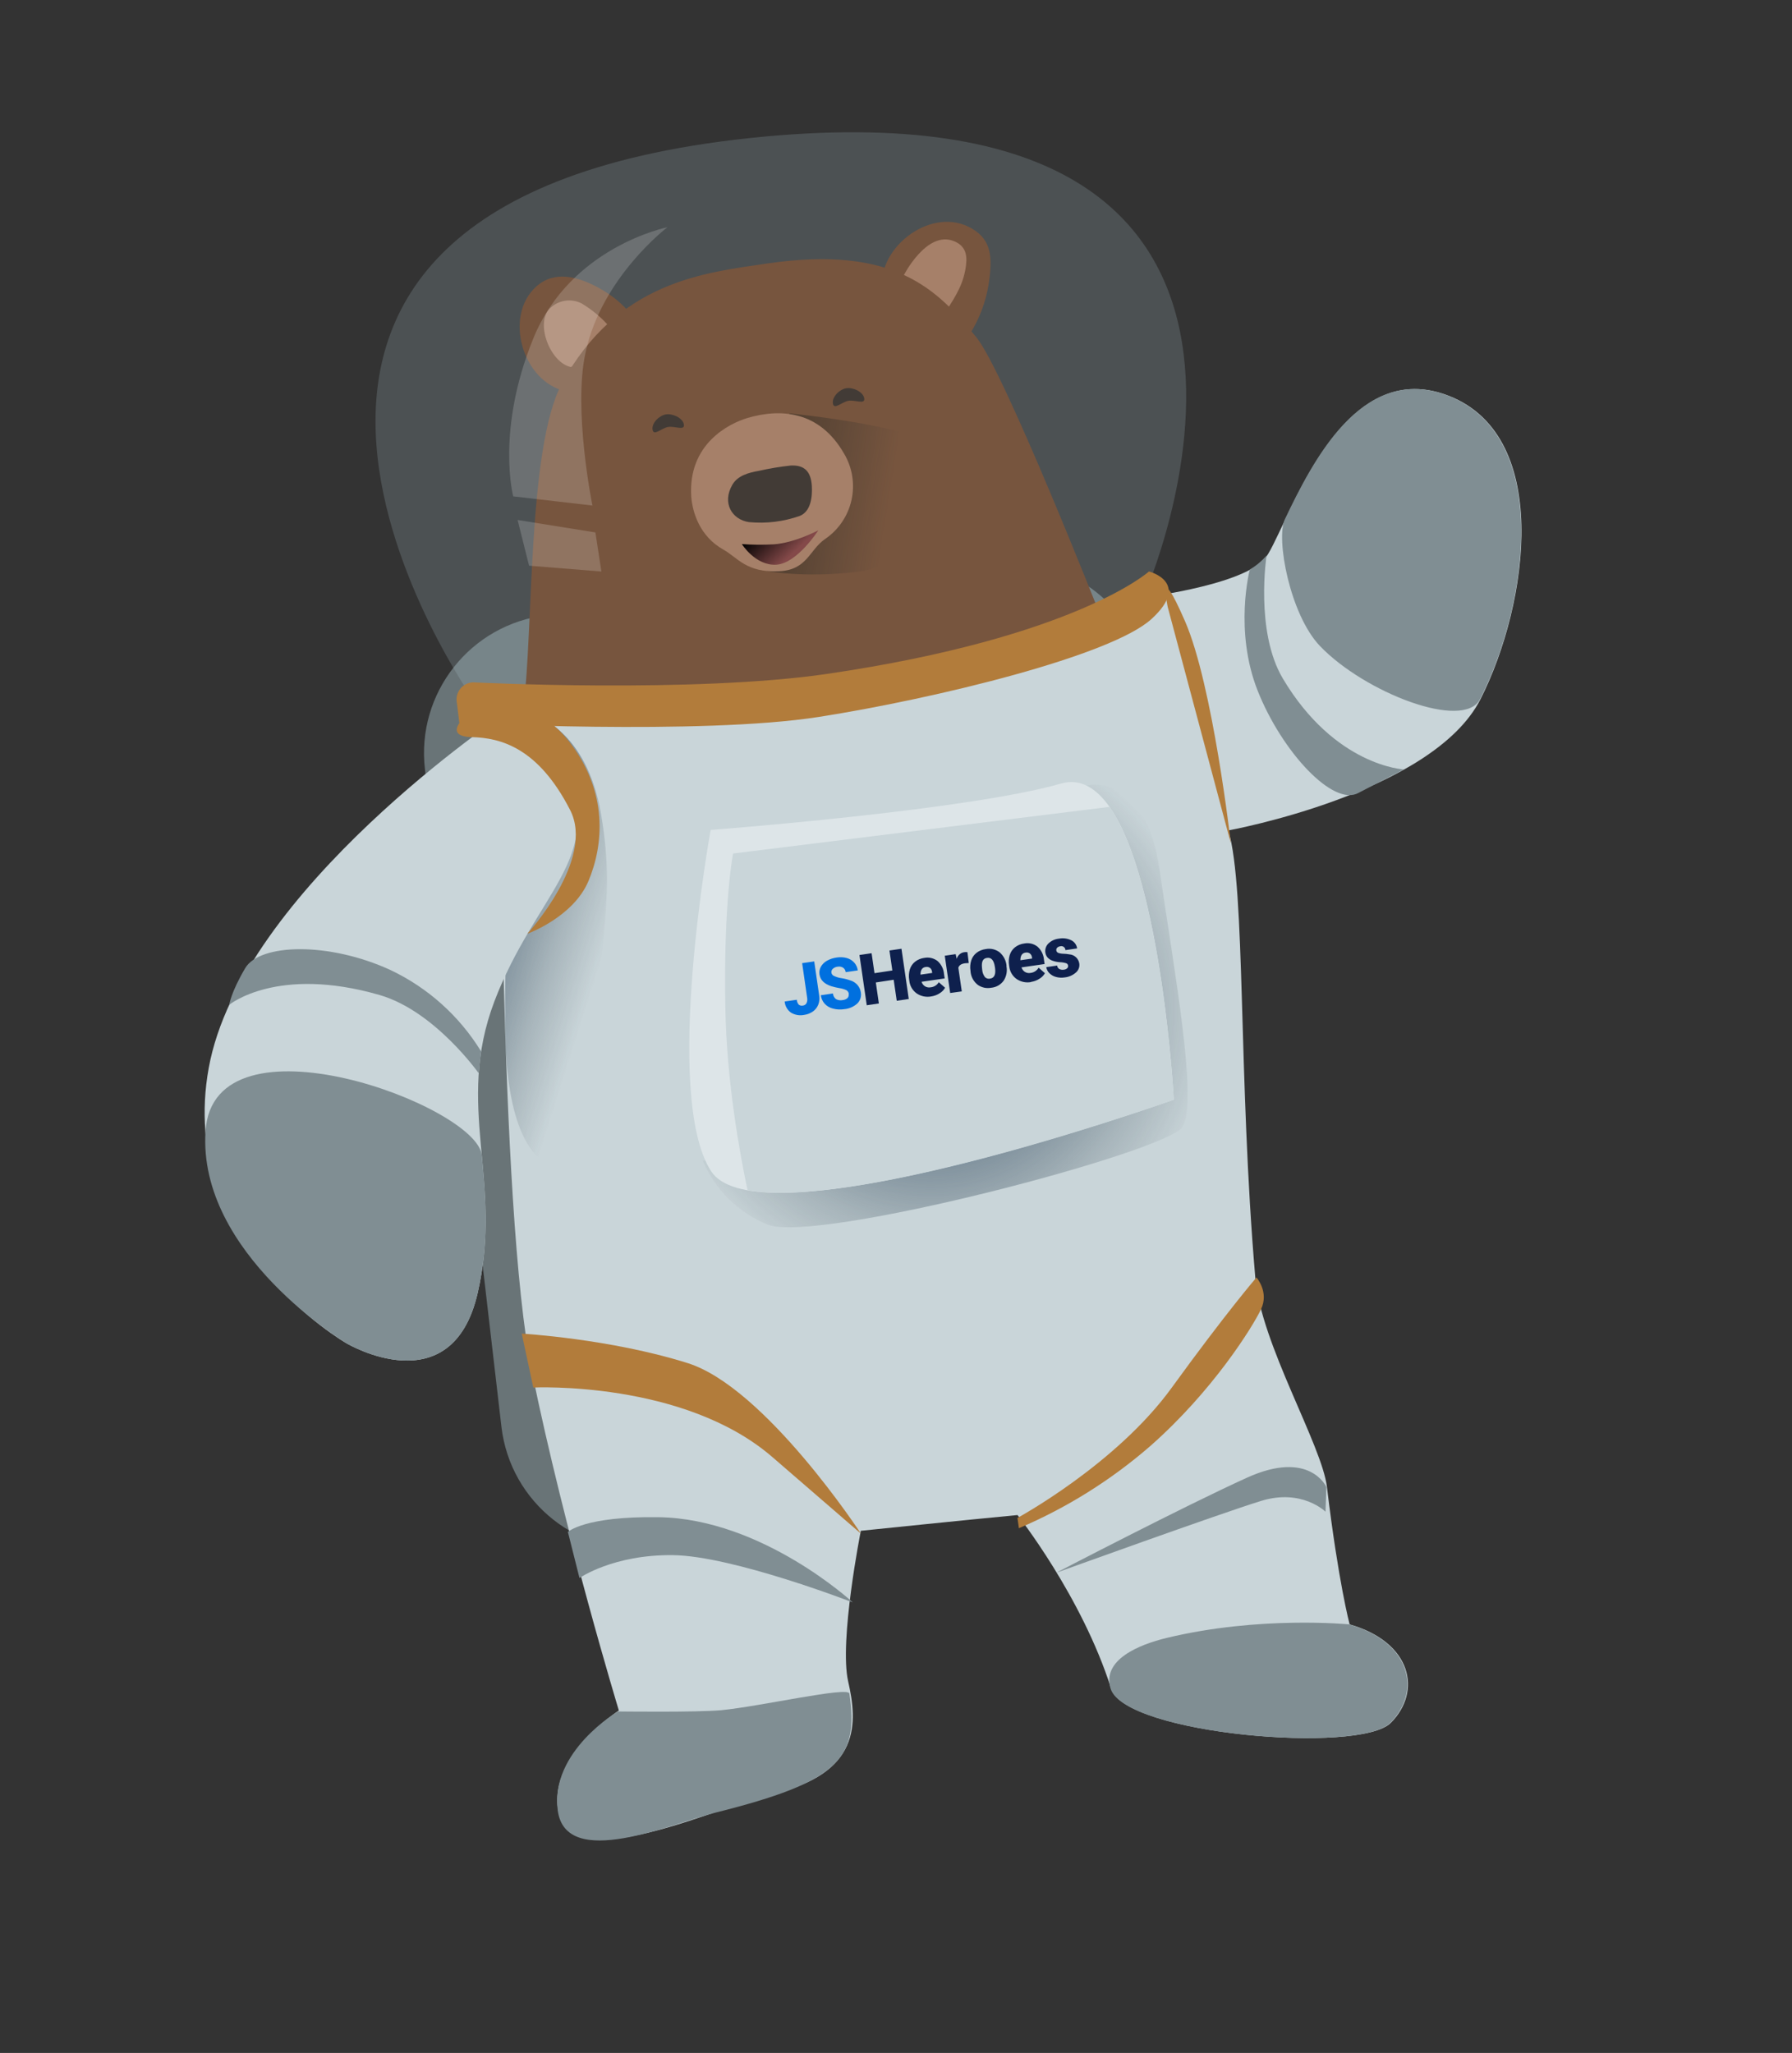 <?xml version="1.0"?>
<svg width="419" height="480" viewBox="0 0 419 480" fill="none" xmlns="http://www.w3.org/2000/svg"><rect x="0" y="0" width="419" height="480" fill="#333333" stroke="none"/><defs> <linearGradient id="paint0_linear_1245_599" x1="94.02" y1="209.267" x2="140.761" y2="224.119" gradientUnits="userSpaceOnUse"> <stop stop-color="#31577D"></stop> <stop offset="0.26" stop-color="#294967" stop-opacity="0.72"></stop> <stop offset="0.76" stop-color="#1A2E3E" stop-opacity="0.2"></stop> <stop offset="1" stop-color="#14242E" stop-opacity="0"></stop> </linearGradient> <radialGradient id="paint1_radial_1245_599" cx="0" cy="0" r="1" gradientUnits="userSpaceOnUse" gradientTransform="translate(217.555 235.879) rotate(-8.253) scale(67.221 67.231)"> <stop stop-color="#31577D"></stop> <stop offset="0.26" stop-color="#294967" stop-opacity="0.72"></stop> <stop offset="0.76" stop-color="#1A2E3E" stop-opacity="0.2"></stop> <stop offset="1" stop-color="#14242E" stop-opacity="0"></stop> </radialGradient> <linearGradient id="paint2_linear_1245_599" x1="148.075" y1="112.968" x2="207.226" y2="122.432" gradientUnits="userSpaceOnUse"> <stop stop-color="#2A1C00"></stop> <stop offset="0.37" stop-color="#211F12" stop-opacity="0.6"></stop> <stop offset="1" stop-color="#14242E" stop-opacity="0"></stop> </linearGradient> <linearGradient id="paint3_linear_1245_599" x1="187.953" y1="127.021" x2="181.277" y2="119.877" gradientUnits="userSpaceOnUse"> <stop stop-color="#844949"></stop> <stop offset="1"></stop> </linearGradient> </defs> <path d="M232.453 131.675L127.853 143.84C110.043 145.912 97.286 162.032 99.358 179.846L117.241 333.571C119.313 351.385 135.43 364.148 153.24 362.076L257.84 349.911C275.65 347.84 288.407 331.719 286.335 313.905L268.452 160.18C266.38 142.366 250.263 129.604 232.453 131.675Z" fill="#697477"></path> <path opacity="0.21" d="M110.992 164.053C135.825 165.395 160.722 164.952 185.491 162.727C225.364 159.038 267.347 139.676 267.347 139.676C267.347 139.676 322.136 16.703 175.221 32.289C28.306 47.876 110.992 164.053 110.992 164.053Z" fill="#AEC4CE"></path> <path d="M265.896 139.886C265.896 139.886 224.863 158.505 186.266 163.922C147.669 169.339 116.967 164.078 116.967 164.078C116.967 164.078 116.571 282.737 124.365 320.707C132.158 358.678 144.698 399.927 144.698 399.927C144.698 399.927 126.833 411.523 130.908 424.912C134.984 438.3 169.959 421.751 180.049 419.533C201.517 414.843 200.467 402.589 198.315 393.13C196.162 383.67 201.274 357.912 201.274 357.912C201.274 357.912 226.74 355.28 237.916 354.233C237.916 354.233 252.954 373.209 259.813 394.85C263.204 405.469 317.861 410.162 325.188 402.824C332.516 395.485 330.122 383.961 315.565 379.79C315.565 379.79 312.943 369.999 310.268 347.688C309.07 337.784 294.85 314.261 293.519 298.846C289.476 251.75 291.302 207.992 287.219 194.156C287.219 194.156 335.021 185.483 346.177 163.448C357.431 141.238 363.258 100.774 337.581 92.12C311.905 83.467 300.332 125.758 295.551 130.854C289.474 137.213 265.896 139.886 265.896 139.886Z" fill="#C9D5D9"></path> <path d="M346.067 163.447C357.401 141.279 363.148 100.773 337.471 92.119C318.212 85.628 306.928 107.783 300.427 121.402C298.266 125.946 301.633 143.728 308.623 151.04C319.024 161.917 342.247 170.939 346.067 163.447Z" fill="#808E93"></path> <path d="M198.596 395.965C200.786 411.047 196.414 416.55 167.168 423.836C157.163 426.339 132.297 437.392 130.413 423.299C128.566 409.458 144.482 400.149 144.482 400.149C144.482 400.149 162.963 400.383 168.625 399.858C177.795 398.976 198.354 394.252 198.596 395.965Z" fill="#808E93"></path> <path d="M325.067 402.826C317.757 410.169 263.084 405.471 259.693 394.853C257.544 388.047 266.428 384.494 272.774 382.963C294.477 377.72 315.435 379.791 315.435 379.791C330.003 383.955 332.369 395.48 325.067 402.826Z" fill="#808E93"></path> <path d="M294.077 161.528C288.473 147.406 292.225 133.161 292.225 133.161C293.701 132.288 295.024 131.18 296.142 129.881C296.142 129.881 293.406 147.632 299.947 158.643C312.158 179.167 328.249 179.899 328.249 179.899L317.676 185.362C311.727 188.772 299.681 175.651 294.077 161.528Z" fill="#808E93"></path> <path d="M124.693 324.416C124.693 324.416 159.828 322.718 180.583 340.664L201.314 358.594C201.314 358.594 178.938 324.416 160.788 318.704C142.637 312.992 121.994 311.81 121.994 311.81L124.693 324.416Z" fill="#B27C3B"></path> <path d="M237.902 354.899C237.902 354.899 260.945 342.404 273.922 324.519C286.899 306.633 293.782 298.692 293.782 298.692C293.782 298.692 296.775 302.034 294.855 306.101C292.934 310.169 283.576 325.253 268.868 338.17C259.717 346.105 249.382 352.561 238.238 357.306L237.902 354.899Z" fill="#B27C3B"></path> <path d="M124.707 167.13C124.707 167.13 117.238 200.103 118.191 242.855C119.143 285.607 143.208 277.427 140.646 247.645C138.381 221.391 144.534 213.534 140.521 190.247C137.079 170.403 124.707 167.13 124.707 167.13Z" fill="url(#paint0_linear_1245_599)"></path> <path d="M118.246 166.71C118.246 166.71 56.383 207.996 48.807 249.685C41.232 291.373 81.013 314.073 81.013 314.073C81.013 314.073 105.609 328.681 111.677 302.349C117.744 276.017 106.256 258.699 115.619 234.072C124.982 209.445 141.914 199.551 131.838 182.128C121.763 164.704 118.246 166.71 118.246 166.71Z" fill="#C9D5D9"></path> <path d="M48.058 264.447C46.152 293.2 81.02 314.075 81.02 314.075C81.02 314.075 105.616 328.683 111.683 302.351C114.473 290.227 113.571 280.011 112.638 270.092C111.546 258.493 49.922 235.644 48.058 264.447Z" fill="#808E93"></path> <path d="M91.244 226.773C100.018 230.916 107.395 237.526 112.473 245.795L111.907 250.907C111.907 250.907 101.631 236.366 88.76 232.642C64.755 225.701 53.611 234.929 53.611 234.929C53.611 234.929 53.916 232.171 57.323 226.377C60.731 220.583 76.875 220.181 91.244 226.773Z" fill="#808E93"></path> <path d="M109.787 166.778C115.377 163.514 125.681 163.863 133.127 173.459C142.228 185.2 141.149 197.499 137.597 205.978C134.045 214.457 123.299 218.32 123.299 218.32C123.299 218.32 139.252 200.98 133.3 189.38C125.824 174.776 117.017 172.508 110.312 172.348C103.606 172.188 108.29 167.648 109.787 166.778Z" fill="#B27C3B"></path> <path d="M287.784 197.147C287.784 197.147 283.587 160.2 277.081 145.257C270.576 130.314 273.041 141.943 273.041 141.943L287.784 197.147Z" fill="#B27C3B"></path> <path d="M132.786 358.181C132.786 358.181 136.652 354.469 154.021 354.731C178.284 355.106 199.403 374.661 199.403 374.661C199.403 374.661 171.345 363.782 157.374 363.604C143.403 363.426 135.492 368.952 135.492 368.952L132.786 358.181Z" fill="#808E93"></path> <path d="M246.965 367.721C246.965 367.721 276.844 352.17 291.544 345.502C306.244 338.834 310.134 347.679 310.134 347.679L309.923 353.451C309.923 353.451 304.433 347.988 294.897 350.915C285.361 353.842 246.965 367.721 246.965 367.721Z" fill="#808E93"></path> <path d="M254.123 183.697C254.123 183.697 267.743 179.932 271.138 203.427C274.534 226.922 280.182 257.568 276.488 263.482C272.794 269.397 190.918 290.865 179.485 286.318C176.097 284.947 173.013 282.919 170.411 280.352C167.809 277.785 165.739 274.729 164.321 271.359C164.321 271.359 203.221 268.368 237.416 259.253C271.612 250.138 254.123 183.697 254.123 183.697Z" fill="url(#paint1_radial_1245_599)"></path> <path d="M274.463 257.11C274.463 257.11 213.401 278.827 182.547 278.882C174.567 278.896 168.62 277.474 166.275 273.848C154.839 256.194 166.164 194.046 166.164 194.046C166.164 194.046 226.033 189.53 248.07 183.207C252.554 181.92 256.3 184.211 259.454 188.686C271.703 206.16 274.463 257.11 274.463 257.11Z" fill="#DDE5E8"></path> <path d="M274.463 257.111C274.463 257.111 202.43 282.986 174.786 278.275C172.879 269.212 169.9 252.675 169.602 235.688C169.135 210.869 171.408 199.558 171.408 199.558L259.428 188.651C271.703 206.161 274.463 257.111 274.463 257.111Z" fill="#C9D5D9"></path> <path d="M187.553 225.193L190.38 224.786L191.551 232.845C191.66 233.548 191.578 234.267 191.313 234.927C191.057 235.563 190.62 236.109 190.057 236.499C189.46 236.918 188.77 237.188 188.047 237.284C186.977 237.507 185.863 237.318 184.928 236.753C184.512 236.451 184.166 236.063 183.914 235.615C183.663 235.166 183.511 234.669 183.47 234.157L186.305 233.752C186.329 234.167 186.487 234.565 186.754 234.884C186.889 234.995 187.048 235.072 187.219 235.111C187.39 235.15 187.567 235.148 187.737 235.107C187.914 235.09 188.084 235.029 188.231 234.93C188.379 234.83 188.499 234.695 188.58 234.537C188.76 234.137 188.81 233.69 188.721 233.261L187.559 225.204L187.553 225.193ZM198.482 232.422C198.464 232.235 198.402 232.055 198.302 231.897C198.201 231.739 198.065 231.606 197.904 231.511C197.382 231.266 196.826 231.103 196.255 231.029C195.607 230.918 194.967 230.765 194.339 230.571C192.713 230.04 191.802 229.125 191.61 227.816C191.518 227.21 191.628 226.59 191.921 226.052C192.262 225.45 192.763 224.954 193.369 224.62C194.073 224.23 194.846 223.977 195.645 223.875C196.424 223.748 197.222 223.789 197.985 223.993C198.656 224.177 199.262 224.547 199.732 225.06C200.189 225.57 200.479 226.209 200.561 226.889L197.734 227.296C197.715 227.086 197.65 226.882 197.543 226.7C197.436 226.518 197.289 226.362 197.114 226.243C196.739 226.016 196.294 225.936 195.863 226.017C195.435 226.056 195.031 226.235 194.713 226.525C194.588 226.638 194.494 226.781 194.44 226.941C194.385 227.1 194.372 227.271 194.401 227.437C194.43 227.603 194.501 227.759 194.607 227.89C194.713 228.022 194.851 228.124 195.007 228.187C195.576 228.457 196.185 228.635 196.81 228.714C197.536 228.829 198.249 229.016 198.938 229.271C199.547 229.465 200.089 229.825 200.503 230.312C200.916 230.799 201.185 231.392 201.278 232.024C201.363 232.489 201.333 232.968 201.192 233.42C201.05 233.871 200.801 234.281 200.466 234.615C199.62 235.384 198.544 235.852 197.406 235.947C196.52 236.091 195.613 236.044 194.747 235.81C193.998 235.628 193.321 235.227 192.802 234.657C192.318 234.106 192.011 233.421 191.92 232.693L194.758 232.279C194.776 232.536 194.847 232.786 194.968 233.013C195.089 233.24 195.256 233.439 195.458 233.597C195.959 233.871 196.545 233.95 197.1 233.817C197.495 233.777 197.868 233.613 198.164 233.349C198.277 233.23 198.36 233.086 198.406 232.928C198.452 232.771 198.46 232.604 198.429 232.443L198.482 232.422Z" fill="#0070DF"></path> <path d="M212.484 233.572L209.674 233.985L208.957 229.073L204.784 229.708L205.492 234.618L202.663 235.034L200.956 223.284L203.794 222.871L204.471 227.539L208.645 226.904L207.968 222.235L210.778 221.823L212.484 233.572ZM217.741 232.975C217.149 233.088 216.541 233.082 215.952 232.958C215.362 232.833 214.804 232.593 214.308 232.25C213.835 231.907 213.439 231.467 213.148 230.96C212.856 230.452 212.676 229.889 212.617 229.307L212.58 229.083C212.447 228.269 212.5 227.434 212.737 226.643C212.956 225.94 213.38 225.317 213.954 224.856C214.585 224.369 215.335 224.059 216.126 223.961C216.66 223.857 217.21 223.868 217.74 223.992C218.269 224.117 218.766 224.352 219.199 224.682C220.082 225.453 220.63 226.538 220.726 227.707L220.882 228.764L215.477 229.549C215.613 229.986 215.897 230.361 216.28 230.61C216.68 230.851 217.155 230.934 217.613 230.841C217.999 230.805 218.371 230.678 218.7 230.471C219.028 230.264 219.302 229.983 219.501 229.649L220.978 230.944C220.664 231.49 220.212 231.943 219.666 232.258C219.08 232.632 218.421 232.876 217.733 232.973L217.741 232.975ZM216.412 226.094C215.619 226.205 215.222 226.804 215.223 227.88L217.963 227.484L217.932 227.271C217.925 227.085 217.879 226.904 217.796 226.737C217.714 226.571 217.597 226.424 217.454 226.306C217.305 226.198 217.135 226.124 216.956 226.088C216.776 226.051 216.591 226.053 216.412 226.094V226.094ZM226.516 225.16L225.616 225.222C224.754 225.35 224.245 225.693 224.078 226.266L224.883 231.797L222.168 232.172L220.902 223.455L223.449 223.086L223.701 224.189C223.806 223.79 224.025 223.431 224.332 223.154C224.638 222.878 225.019 222.697 225.426 222.634C225.682 222.589 225.943 222.584 226.2 222.619L226.516 225.16ZM226.916 226.965C226.786 226.16 226.845 225.336 227.09 224.558C227.316 223.855 227.746 223.235 228.325 222.776C228.953 222.299 229.697 221.998 230.481 221.904C231.048 221.791 231.633 221.801 232.196 221.933C232.758 222.066 233.286 222.318 233.744 222.672C234.665 223.471 235.241 224.597 235.349 225.812L235.324 225.898C235.557 227.076 235.32 228.298 234.663 229.303C234.324 229.766 233.89 230.152 233.39 230.434C232.89 230.717 232.336 230.89 231.764 230.942C231.221 231.048 230.661 231.042 230.12 230.925C229.578 230.808 229.066 230.583 228.614 230.263C227.715 229.558 227.121 228.534 226.955 227.403L226.916 226.965ZM229.654 226.736C229.699 227.357 229.921 227.953 230.293 228.453C230.447 228.613 230.64 228.729 230.853 228.792C231.065 228.854 231.291 228.859 231.506 228.808C232.476 228.664 232.862 227.849 232.665 226.364L232.624 226.092C232.396 224.523 231.787 223.816 230.789 223.96C229.792 224.105 229.487 224.832 229.6 226.191L229.654 226.736ZM241.103 229.609C240.512 229.721 239.903 229.716 239.314 229.591C238.725 229.467 238.166 229.226 237.67 228.884C237.197 228.54 236.802 228.1 236.51 227.593C236.219 227.086 236.038 226.523 235.979 225.941L235.943 225.717C235.809 224.902 235.862 224.067 236.099 223.276C236.318 222.573 236.742 221.951 237.316 221.49C237.945 220.998 238.696 220.689 239.489 220.594C240.022 220.488 240.573 220.498 241.103 220.622C241.633 220.747 242.13 220.983 242.561 221.316C243.444 222.087 243.992 223.172 244.089 224.341L244.244 225.397L238.839 226.183C238.975 226.619 239.259 226.994 239.643 227.243C240.042 227.485 240.518 227.568 240.975 227.475C241.361 227.431 241.731 227.297 242.056 227.084C242.38 226.872 242.651 226.586 242.845 226.25L244.322 227.544C244.009 228.09 243.556 228.544 243.01 228.858C242.425 229.232 241.765 229.476 241.077 229.573L241.103 229.609ZM239.774 222.727C238.981 222.839 238.584 223.437 238.585 224.513L241.325 224.117L241.295 223.904C241.287 223.719 241.241 223.537 241.159 223.371C241.076 223.204 240.959 223.057 240.816 222.939C240.667 222.832 240.498 222.757 240.318 222.721C240.138 222.684 239.953 222.687 239.774 222.727V222.727ZM249.726 225.71C249.705 225.593 249.652 225.485 249.573 225.397C249.494 225.308 249.392 225.243 249.279 225.208C248.812 225.064 248.326 224.984 247.837 224.972C247.239 224.939 246.649 224.819 246.085 224.618C245.651 224.468 245.26 224.214 244.947 223.877C244.665 223.551 244.483 223.15 244.422 222.722C244.364 222.336 244.399 221.942 244.523 221.572C244.647 221.202 244.858 220.866 245.137 220.593C245.811 219.95 246.682 219.551 247.61 219.461C248.59 219.274 249.605 219.411 250.501 219.851C250.863 220.033 251.176 220.301 251.411 220.631C251.646 220.962 251.796 221.345 251.848 221.748L249.116 222.146C249.112 221.996 249.074 221.849 249.003 221.717C248.932 221.585 248.831 221.471 248.709 221.385C248.586 221.299 248.445 221.242 248.297 221.22C248.149 221.198 247.997 221.211 247.855 221.258C247.596 221.292 247.356 221.411 247.172 221.596C247.092 221.681 247.034 221.783 247.002 221.894C246.969 222.006 246.963 222.123 246.985 222.237C247.005 222.359 247.056 222.473 247.134 222.569C247.211 222.665 247.313 222.739 247.428 222.784C247.807 222.919 248.207 222.989 248.61 222.991C249.087 223 249.563 223.049 250.033 223.137C250.606 223.176 251.15 223.41 251.572 223.8C251.995 224.19 252.271 224.713 252.356 225.282C252.413 225.668 252.371 226.062 252.235 226.427C252.099 226.793 251.873 227.118 251.578 227.373C250.838 228.026 249.912 228.43 248.931 228.529C248.246 228.638 247.546 228.598 246.878 228.411C246.296 228.255 245.765 227.946 245.341 227.517C244.964 227.138 244.717 226.651 244.635 226.123L247.181 225.754C247.192 225.925 247.247 226.091 247.34 226.234C247.432 226.378 247.56 226.496 247.711 226.577C248.032 226.734 248.394 226.784 248.745 226.721C249.048 226.7 249.334 226.574 249.554 226.364C249.631 226.282 249.688 226.182 249.719 226.074C249.751 225.966 249.757 225.851 249.736 225.74L249.726 225.71Z" fill="#0E204D"></path> <path d="M132.309 91.487C122.192 89.291 117.682 73.93 125.383 66.998C129.735 63.085 135.313 64.752 140.001 67.309C147.614 71.473 150.805 77.377 153.768 85.746C145.793 87.933 141.405 89.146 132.309 91.487Z" fill="#77553E"></path> <path d="M133.439 85.807C128.571 84.756 124.994 75.316 128.694 71.982C129.658 71.08 130.876 70.496 132.183 70.311C133.49 70.125 134.822 70.346 135.999 70.945C138.524 72.456 140.785 74.37 142.691 76.611C138.839 77.637 137.82 84.685 133.439 85.807Z" fill="#A68069"></path> <path d="M206.301 68.583C204.542 58.376 217.097 48.447 226.407 52.995C231.667 55.562 231.991 59.598 231.384 64.884C230.38 73.496 226.309 80.45 219.665 86.337C214.64 79.758 211.883 76.114 206.301 68.583Z" fill="#77553E"></path> <path d="M211.275 64.444C211.275 64.444 216.608 53.869 222.978 56.352C225.608 57.381 226.181 59.357 225.885 61.895C225.396 66.047 223.771 68.847 220.962 73.099C218.572 69.943 214.779 67.054 211.275 64.444Z" fill="#A68069"></path> <path d="M179.392 61.604C164.622 63.78 144.358 65.78 131.36 89.706C123.297 104.612 124.671 148.97 122.428 164.491C121.324 172.146 215.203 169.341 257.486 144.41C257.486 144.41 234.813 86.861 228.298 78.873C219.152 67.667 209.232 57.273 179.392 61.604Z" fill="#77553E"></path> <path d="M159.906 99.246C160.175 100.8 157.725 99.536 156.161 99.84C154.598 100.144 152.852 102.027 152.582 100.473C152.312 98.919 154.136 97.152 155.687 96.891C157.238 96.63 159.636 97.692 159.906 99.246Z" fill="#423B36"></path> <path d="M202.072 93.126C202.333 94.677 199.891 93.416 198.328 93.72C196.765 94.024 195.018 95.906 194.749 94.353C194.479 92.799 196.303 91.032 197.854 90.771C199.405 90.51 201.803 91.572 202.072 93.126Z" fill="#423B36"></path> <path opacity="0.18" d="M156.062 53.127C156.062 53.127 133.412 57.639 124.666 79.2C115.92 100.762 120.005 116.055 120.005 116.055L138.521 118.2C138.521 118.2 133.948 95.752 136.917 82.409C140.69 64.793 156.062 53.127 156.062 53.127Z" fill="white"></path> <path opacity="0.18" d="M121.025 121.575L139.214 124.488L140.617 133.626L123.708 132.265L121.025 121.575Z" fill="white"></path> <path d="M110.613 159.538C110.029 159.558 109.458 159.706 108.937 159.97C108.417 160.234 107.96 160.609 107.6 161.069C107.24 161.528 106.984 162.06 106.851 162.629C106.718 163.197 106.711 163.788 106.83 164.359L107.393 168.976C107.393 168.976 163.905 171.948 191.471 167.621C219.037 163.294 259.897 153.298 269.26 144.709C278.622 136.119 268.651 133.614 268.651 133.614C268.651 133.614 251.564 149.026 193.369 157.565C162.153 162.133 110.613 159.538 110.613 159.538Z" fill="#B27C3B"></path> <path d="M179.318 133.497C179.318 133.497 187.791 135.194 200.471 133.695C213.151 132.197 216.232 120.186 217.694 119.816C219.157 119.445 223.76 113.305 221.541 106.646C219.321 99.987 184.577 96.66 184.577 96.66L179.318 133.497Z" fill="url(#paint2_linear_1245_599)"></path> <path d="M174.758 97.733C182.311 95.498 191.507 95.894 197.333 106.018C199.292 109.294 199.922 113.196 199.094 116.921C198.267 120.647 196.044 123.914 192.883 126.052C189.217 128.598 188.773 133.199 182.279 133.555C174.454 133.958 172.52 130.388 169.13 128.498C163.551 125.374 161.913 119.738 161.622 116.1C160.842 103.749 170.51 99.005 174.758 97.733Z" fill="#A68069"></path> <path d="M171.258 113.305C172.497 111.19 175.063 110.502 177.389 110.097C179.862 109.535 182.365 109.117 184.886 108.846C188.153 108.679 189.598 110.307 189.816 113.561C189.976 116.187 189.582 119.569 187.033 120.614C183.214 121.964 179.147 122.463 175.115 122.075C171.175 121.498 168.738 117.614 171.258 113.305Z" fill="#423B36"></path> <path d="M173.465 127.214C173.465 127.214 176.619 132.291 181.489 132.036C186.358 131.78 191.342 123.988 191.342 123.988C191.342 123.988 185.847 126.927 180.932 127.272C178.444 127.406 175.951 127.387 173.465 127.214V127.214Z" fill="url(#paint3_linear_1245_599)"></path>  </svg> 